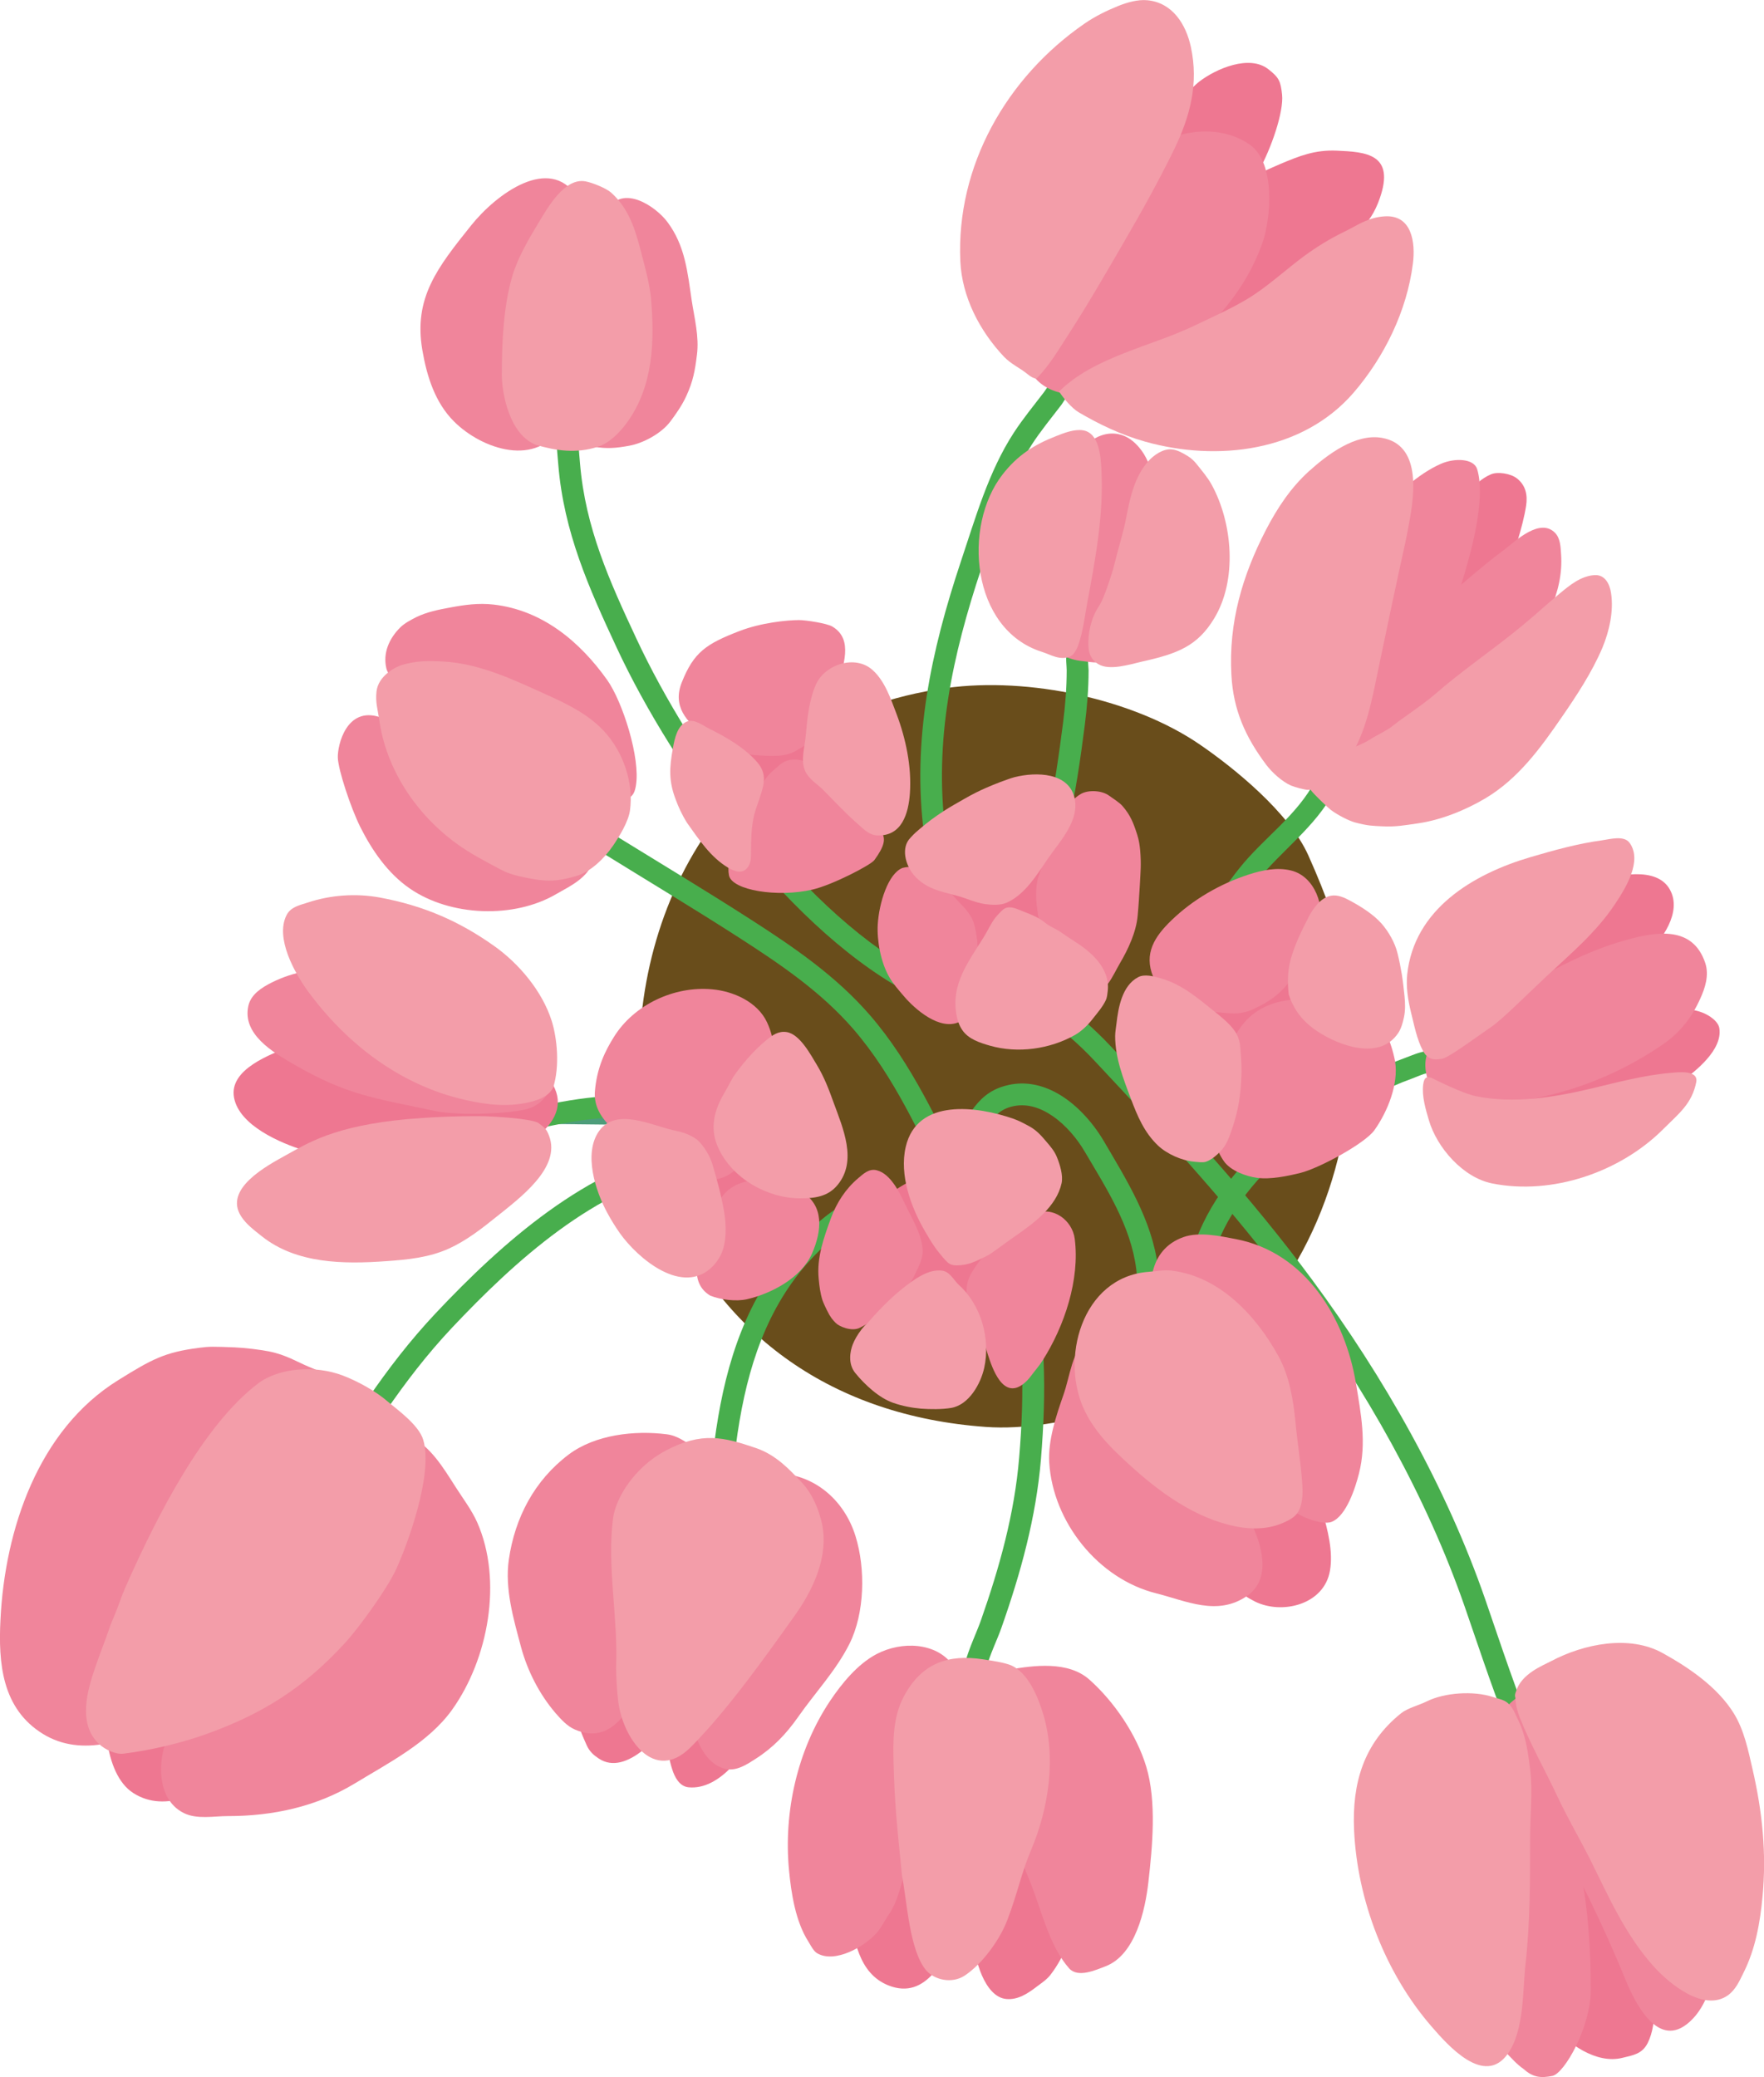 <?xml version="1.0" encoding="utf-8"?>
<!-- Generator: Adobe Illustrator 26.0.3, SVG Export Plug-In . SVG Version: 6.00 Build 0)  -->
<svg version="1.1" id="Warstwa_1" xmlns="http://www.w3.org/2000/svg" xmlns:xlink="http://www.w3.org/1999/xlink" x="0px" y="0px"
	 viewBox="0 0 151.43 178.27" style="enable-background:new 0 0 151.43 178.27;" xml:space="preserve">
<style type="text/css">
	.st0{fill-rule:evenodd;clip-rule:evenodd;fill:#694D1B;}
	.st1{fill-rule:evenodd;clip-rule:evenodd;fill:#48AE4D;}
	.st2{fill-rule:evenodd;clip-rule:evenodd;fill:#EE7791;}
	.st3{fill-rule:evenodd;clip-rule:evenodd;fill:#F0859B;}
	.st4{fill-rule:evenodd;clip-rule:evenodd;fill:#F39DA9;}
	.st5{fill-rule:evenodd;clip-rule:evenodd;fill:#4D9D7A;}
	.st6{fill-rule:evenodd;clip-rule:evenodd;fill:#701D56;}
</style>
<g>
	<g>
		<path class="st0" d="M55.05,94.41c-1.49-15.28,6.77-32.69,26.2-35.36c7.05-0.97,16.07,0.94,21.79,4.88
			c2.87,1.97,7.63,5.8,9.28,9.5c3.32,7.45,3.17,9.55,3.52,15.94c0.54,9.67-3.41,20.32-10.79,26.46c-4.99,4.16-14,7.1-20.42,6.64
			c-13.24-0.95-22.55-7.91-27.2-18.54C56.08,100.85,55.05,97.81,55.05,94.41L55.05,94.41z"/>
	</g>
	<g>
		<path class="st1" d="M86.9,84.82c0.1,0.55,0.47,1.03,1.02,1.41c0.48,0.34,1.12,0.6,1.49,0.87c1.7,1.22,3.17,2.46,4.6,4
			c6.03,6.43,11.88,12.76,17.15,19.88c6.01,8.14,11.27,17.37,14.59,26.95c1.41,4.06,2.7,8.09,4.39,12.04
			c0.33,0.77,0.46,1.69,0.61,2.58c0.17,1.07,0.37,2.12,0.79,2.96c0.23,0.46,0.79,0.65,1.25,0.42c0.46-0.23,0.65-0.79,0.42-1.25
			c-0.34-0.68-0.47-1.55-0.62-2.42c-0.17-1.05-0.35-2.12-0.73-3.02c-1.67-3.91-2.95-7.89-4.34-11.91
			c-3.37-9.75-8.73-19.16-14.85-27.45c-5.3-7.18-11.21-13.56-17.29-20.05c-1.52-1.62-3.07-2.95-4.88-4.24
			c-0.33-0.23-0.85-0.47-1.3-0.74c-0.13-0.08-0.25-0.15-0.35-0.24c-0.04-0.04-0.1-0.06-0.11-0.1c-0.09-0.51-0.58-0.84-1.09-0.75
			C87.15,83.82,86.81,84.31,86.9,84.82L86.9,84.82z"/>
		<path class="st2" d="M129.98,168.88c-0.58-1.18-0.89-1.5-1.19-2.08c-0.68-1.28-0.87-1.59-1.34-2.96
			c-1.58-4.56-3.24-10.78,0.5-14.79c1.07-1.14,2.89-2.46,4.58-2.12c2.87,0.58,4.8,3.9,5.97,6.25c2.49,4.98,3.17,10.27,3.4,15.74
			c0.08,1.91,0.44,4.64-0.45,6.42c-0.48,0.95-1.24,1.05-2.18,1.28c-2.24,0.56-4.71-1.23-6.08-2.85
			C132.01,172.39,130.98,170.38,129.98,168.88L129.98,168.88z"/>
		<path class="st3" d="M130.81,177.59c-0.63-0.43-1.08-0.98-1.31-1.2c-1.32-1.32-2.36-2.74-3.46-4.24
			c-3.87-5.29-5.31-13.57-3.3-19.84c0.8-2.48,2.52-5.53,5.45-5.76c1.14-0.09,1.82,0.52,2.62,1.26c1.65,1.52,2.45,3.88,2.98,6.02
			c0.57,2.26,1.41,4.47,1.88,6.75c0.68,3.28,0.89,6.86,0.89,10.21c0,3.16-2.25,7.17-3.3,7.38
			C132.31,178.36,131.61,178.32,130.81,177.59L130.81,177.59z"/>
		<path class="st3" d="M128.98,147.35c0.15-1.15,1.72-2.05,2.75-2.35c0.88-0.26,1.81-0.6,2.74-0.6c2.15,0,4.63,0.78,6.45,1.91
			c2.79,1.75,3.79,4.17,4.8,7.2c1.31,3.94,1.76,7.77,1.76,11.92c0,2.68-0.39,6.54-2.7,8.32c-2.6,2-4.51-2.06-5.25-3.86
			c-1.98-4.87-4.35-9.62-6.93-14.21C131.16,153.14,128.37,150.39,128.98,147.35L128.98,147.35z"/>
		<path class="st4" d="M129.95,146.83c-0.55-0.98-1.05-0.93-1.79-1.18c-1.65-0.55-4.16-0.39-5.71,0.39
			c-0.65,0.32-1.64,0.57-2.18,1.01c-3.22,2.58-4.21,6.02-4.03,10.01c0.27,6.05,2.7,12.32,6.66,16.88c1.37,1.58,4.53,5.2,6.55,2.31
			c1.41-2.02,1.25-5.36,1.51-7.71c0.4-3.6,0.39-7.18,0.39-10.8c0-1.91,0.24-4,0-5.91c-0.13-1.06-0.28-2.19-0.62-3.21
			C130.49,147.91,130.4,147.8,129.95,146.83L129.95,146.83z"/>
		<path class="st4" d="M130.15,145.16c0.45-1.51,2.29-2.21,3.03-2.6c2.78-1.47,6.69-2.27,9.55-0.68c2.26,1.25,4.71,2.92,6.1,5.16
			c0.9,1.45,1.24,3.18,1.62,4.82c0.84,3.65,1.21,7.22,0.85,10.96c-0.21,2.23-0.61,4.46-1.62,6.48c-0.35,0.71-0.69,1.49-1.36,1.96
			c-2.07,1.45-5.06-1.02-6.39-2.52c-2.45-2.76-3.8-5.89-5.41-9.12c-0.91-1.81-1.95-3.57-2.81-5.41c-1.06-2.26-2.32-4.47-3.24-6.78
			c-0.2-0.49-0.38-1.18-0.38-1.71C130.06,145.63,130.01,145.47,130.15,145.16L130.15,145.16z"/>
	</g>
	<path class="st1" d="M91.64,33.98c0.05,0,0.1-0.01,0.15-0.02c0.5-0.12,0.81-0.63,0.69-1.13c-0.09-0.38-0.28-0.58-0.44-0.69
		c-0.23-0.17-0.48-0.23-0.76-0.19c-0.2,0.03-0.47,0.14-0.72,0.39c-0.31,0.31-0.73,1.05-0.94,1.32c-0.87,1.14-1.81,2.28-2.59,3.48
		c-2.18,3.35-3.3,7.35-4.56,11.1c-2.54,7.63-4.2,15.31-3.14,23.39c0.25,1.89,0.71,3.85,1.31,5.66c0.37,1.12,1.14,2.65,1.14,3.84
		c0,0.52,0.42,0.93,0.93,0.93c0.52,0,0.93-0.42,0.93-0.93c0-1.37-0.81-3.14-1.24-4.43c-0.57-1.69-1-3.53-1.23-5.31
		c-1.02-7.8,0.61-15.2,3.06-22.56c1.2-3.61,2.26-7.46,4.35-10.68c0.75-1.16,1.66-2.26,2.5-3.36c0.12-0.15,0.29-0.45,0.48-0.73
		L91.64,33.98L91.64,33.98z"/>
	<g>
		<path class="st1" d="M93.39,56.6c0.25-0.26,0.34-0.66,0.19-1.01c-0.2-0.47-0.75-0.69-1.23-0.49c-0.4,0.17-0.67,0.51-0.78,0.98
			c-0.1,0.43,0,1.07,0,1.45c0,1.48-0.12,3.02-0.31,4.49c-0.72,5.5-1.53,11.79-4.7,16.53c-0.29,0.43-0.17,1.01,0.26,1.3
			c0.43,0.29,1.01,0.17,1.3-0.26c3.32-4.98,4.25-11.56,5-17.33c0.2-1.55,0.33-3.17,0.33-4.73C93.43,57.31,93.4,56.81,93.39,56.6
			L93.39,56.6z"/>
		<path class="st3" d="M92.99,56.75c-2.87-0.25-4.24-2.78-4.49-4.72c-0.55-4.2,0.92-8.29,3.06-11.85c0.87-1.45,2.49-3.3,4.44-2.92
			c0.77,0.15,1.35,0.62,1.81,1.17c1.21,1.45,1.24,3.27,1.48,5.13c0.29,2.32,0.23,4.51-0.06,6.82c-0.13,1.08-0.37,2.59-0.96,3.54
			c-0.43,0.69-0.78,1.17-1.36,1.68c-0.63,0.55-1.33,1.02-2.2,1.19C94.08,56.92,93.65,56.83,92.99,56.75L92.99,56.75z"/>
		<path class="st4" d="M91.89,56.34c-0.92,0.37-1.62-0.13-2.47-0.4c-6.05-1.93-6.81-10.77-3.36-15.21c1.27-1.64,2.7-2.56,4.6-3.3
			c0.68-0.27,1.55-0.61,2.3-0.5c1.41,0.22,1.53,2.26,1.59,3.36c0.21,3.81-0.51,7.69-1.21,11.42c-0.22,1.18-0.34,2.35-0.72,3.48
			c-0.06,0.2-0.17,0.52-0.37,0.8C92.16,56.13,92.04,56.25,91.89,56.34L91.89,56.34z"/>
		<path class="st4" d="M95.53,48.94c0.7-2.76,0.91-3.24,1.17-4.62c0.32-1.68,0.72-3.43,1.87-4.73c0.47-0.53,1.29-1.1,2.03-1.02
			c0.48,0.05,0.93,0.31,1.34,0.56c0.33,0.2,0.56,0.42,0.8,0.72c0.45,0.57,0.93,1.12,1.28,1.76c1.8,3.29,2.21,8.18,0.21,11.47
			c-1.43,2.36-3.12,3.02-6.18,3.7c-1.06,0.24-2.79,0.81-3.77,0.22c-0.64-0.39-0.83-0.94-0.85-1.65c-0.03-1,0.22-2.31,0.91-3.33
			C94.64,51.59,95.09,50.37,95.53,48.94L95.53,48.94z"/>
	</g>
	<g>
		<path class="st1" d="M49.56,34.03c0.06-0.06,0.12-0.14,0.16-0.22c0.24-0.46,0.06-1.02-0.4-1.26c-0.49-0.26-1.44-0.14-1.62,1.16
			c-0.2,1.43,0.17,5.53,0.23,6.21c0.48,5.76,2.61,10.52,5.02,15.69C57.81,66.03,68,80.23,78.63,85.54c1.94,0.97,4.11,1.28,6.06,2.26
			c0.46,0.23,1.02,0.04,1.25-0.42c0.23-0.46,0.04-1.02-0.42-1.25c-1.96-0.98-4.12-1.29-6.06-2.26
			c-10.3-5.15-20.11-18.95-24.82-29.04c-2.32-4.96-4.39-9.53-4.85-15.06c-0.04-0.51-0.28-3.04-0.29-4.76
			C49.51,34.66,49.54,34.26,49.56,34.03L49.56,34.03z M48.5,34.23l-0.04-0.02C48.47,34.21,48.49,34.22,48.5,34.23L48.5,34.23z"/>
		<path class="st3" d="M49.5,16.84c-2.32-3.55-6.87-0.22-9.05,2.5c-2.9,3.62-4.97,6.23-4.19,10.73c0.38,2.21,1.08,4.48,2.72,6.11
			c2.36,2.36,7.15,4.05,9.32,0.25c0.92-1.61,0.73-3.65,0.99-5.43c0.35-2.48,0.8-4.89,0.8-7.41c0-1.86,0.09-3.69-0.31-5.49
			C49.71,17.76,49.74,17.35,49.5,16.84L49.5,16.84z"/>
		<path class="st3" d="M49.73,37.08c0.18-1.09,0.98-2.75,1.37-3.78c0.63-1.67,1-3.6,1-5.37c0-2.11-0.21-4.15-0.32-6.24
			c-0.06-1.15-0.21-2.7,0.41-3.73c1.28-2.13,4.08-0.27,5.1,1.09c1.53,2.04,1.73,4.31,2.09,6.74c0.23,1.51,0.65,3.11,0.45,4.65
			c-0.17,1.38-0.33,2.27-0.9,3.52c-0.37,0.83-0.98,1.68-1.38,2.21c-0.77,1.03-2.32,1.87-3.55,2.09c-1.09,0.2-1.9,0.27-2.96,0.09
			c-0.37-0.06-0.94-0.1-1.18-0.46C49.71,37.67,49.63,37.51,49.73,37.08L49.73,37.08z"/>
		<path class="st4" d="M46.03,38.19c1.75,0.5,3.4,0.75,5.25,0.17c1.03-0.32,1.9-1.22,2.52-2.06c2.28-3.11,2.4-6.98,2.09-10.64
			c-0.11-1.26-0.51-2.69-0.83-3.93c-0.54-2.1-1.08-3.83-2.6-5.2c-0.41-0.37-1.6-0.85-2.18-0.96c-1.81-0.36-3.28,2.28-4.03,3.52
			c-0.85,1.41-1.79,2.99-2.26,4.58c-0.78,2.61-0.91,5.79-0.91,8.5C43.08,33.74,43.72,37.31,46.03,38.19L46.03,38.19z"/>
	</g>
	<g>
		<path class="st1" d="M50.14,70.2c0.1-0.4-0.08-0.84-0.46-1.05c-0.45-0.24-1.02-0.07-1.27,0.38c-0.37,0.69-0.21,1.38,0.4,1.99
			c0.69,0.69,2.24,1.27,2.73,1.57c3.97,2.46,7.98,4.86,11.91,7.39c3.54,2.28,7.03,4.64,9.81,7.85c3.53,4.09,5.69,9.06,8.06,13.8
			c0.23,0.46,0.79,0.65,1.25,0.42c0.46-0.23,0.65-0.79,0.42-1.25c-2.44-4.88-4.68-9.98-8.32-14.18c-2.9-3.35-6.53-5.83-10.22-8.2
			c-3.94-2.53-7.95-4.94-11.94-7.4c-0.27-0.17-0.89-0.42-1.5-0.73c-0.26-0.13-0.51-0.27-0.72-0.43
			C50.26,70.3,50.19,70.25,50.14,70.2L50.14,70.2z"/>
		<path class="st3" d="M36.17,63.62c-1-0.65-1.4-0.99-1.64-1.14c-1.07-0.64-1.23-0.69-1.93-0.93c-2.84-0.94-3.64,2.39-3.6,3.49
			c0.04,1.05,1.1,4.27,1.92,5.92c1.01,2.02,2.37,4,4.26,5.3c3.5,2.41,8.96,2.6,12.58,0.47c0.93-0.54,1.89-0.98,2.6-1.82
			c1.53-1.81,0.39-5.07-1.46-6.24c-1.67-1.06-3.62-1.48-5.46-2.13C40.72,65.58,38.76,64.91,36.17,63.62L36.17,63.62z"/>
		<path class="st3" d="M52.95,69.36c1.16-1.06,1.46-0.87,1.64-1.94c0.4-2.34-1.13-7.16-2.46-9.05c-2.36-3.32-5.58-6-9.75-6.48
			c-1.3-0.15-2.51,0.02-3.78,0.26c-0.98,0.18-1.97,0.38-2.87,0.82c-0.47,0.24-0.99,0.51-1.37,0.88c-0.95,0.95-1.51,2.19-1.19,3.53
			c0.1,0.41,0.44,0.73,0.65,1.08c0.36,0.58,0.69,1.12,1.19,1.59c1.39,1.31,3.48,1.51,5.23,2.08c1.27,0.41,2.42,0.98,3.64,1.51
			c0.84,0.36,1.68,0.66,2.47,1.11c0.76,0.43,1.25,1.17,1.82,1.79c0.38,0.41,0.86,0.72,1.25,1.11c0.51,0.51,1.19,1.19,1.99,1.11
			C51.76,68.72,52.59,69.55,52.95,69.36L52.95,69.36z"/>
		<path class="st4" d="M44.58,75.21c2.18,0.48,3,0.51,4.82,0c1.3-0.36,2.49-1.55,3.23-2.63c0.56-0.83,1.31-2.05,1.45-3.02
			c0.33-2.34-0.56-5.04-2.27-6.85c-1.32-1.4-3.06-2.26-4.79-3.04c-2.84-1.29-5.82-2.72-8.94-2.89c-1.28-0.07-2.36-0.08-3.6,0.3
			c-0.52,0.16-2.02,0.92-2.16,2.28c-0.1,0.95,0.11,1.54,0.23,2.38c0.58,4.25,3.15,8.14,6.68,10.69c1.13,0.82,2.44,1.5,3.67,2.16
			C43.44,74.87,43.71,74.99,44.58,75.21L44.58,75.21z"/>
	</g>
	<g>
		<path class="st1" d="M84.41,99.82c-0.07-0.45-0.46-0.79-0.92-0.79c-0.52,0-0.93,0.42-0.93,0.93c0,0.27,0.16,0.74,0.51,1.23
			c0.45,0.63,1.24,1.44,1.44,1.79c0.99,1.7,1.57,3.82,2.05,5.72c1.36,5.46,1.4,10.79,0.93,16.39c-0.4,4.84-1.69,9.44-3.29,14
			c-0.34,0.97-1.03,2.39-1.39,3.75c-0.29,1.09-0.37,2.15-0.08,3c0.17,0.49,0.7,0.75,1.19,0.58c0.49-0.17,0.75-0.7,0.58-1.19
			c-0.19-0.54-0.07-1.21,0.12-1.91c0.35-1.32,1.03-2.68,1.35-3.62c1.66-4.71,2.97-9.46,3.39-14.46c0.48-5.81,0.44-11.34-0.98-17
			c-0.51-2.06-1.17-4.36-2.25-6.21c-0.15-0.26-0.57-0.75-0.99-1.25C84.85,100.46,84.48,99.92,84.41,99.82L84.41,99.82z"/>
		<path class="st2" d="M83.01,143.17c-2.99-1.03-5.79,1.26-7.46,3.83c-3.11,4.81-3.63,11.48-2.65,17.03
			c0.41,2.33,0.76,5.33,3.36,6.37c3.33,1.33,4.9-2.45,6.15-4.79c0.73-1.37,1.27-2.76,1.79-4.22c0.46-1.31,0.82-2.73,1.17-4.08
			c0.28-1.08,0.57-2.28,0.72-3.25C86.63,150.69,88.76,144.21,83.01,143.17L83.01,143.17z"/>
		<path class="st2" d="M83.6,166.47c-0.16-1.26-0.11-1.29-0.19-1.84c-0.11-0.76-0.17-2.23-0.29-2.99
			c-0.74-4.64-0.35-8.53,0.75-13.11c0.41-1.69,1.89-4.86,4.18-4.58c3.34,0.42,4.6,4.16,5.02,6.95c0.64,4.2,0.68,8.77-0.44,12.89
			c-0.55,2.03-1.15,4.02-2.45,5.7c-0.31,0.41-0.8,0.73-1.21,1.04c-0.74,0.57-1.6,1.13-2.57,1.04
			C84.51,171.42,83.6,168.01,83.6,166.47L83.6,166.47z"/>
		<path class="st3" d="M84.18,145.23c0.69-1.01,1.54-1.77,2.41-1.92c2.15-0.38,5.1-0.77,6.92,0.84c2.14,1.9,4.06,4.73,4.89,7.48
			c0.9,2.99,0.53,6.86,0.18,9.93c-0.27,2.35-1.1,6.21-3.67,7.2c-0.86,0.33-2.38,1.02-3.13,0.18c-1.51-1.7-2.24-4.39-2.98-6.45
			c-0.81-2.24-1.36-3.13-1.9-4.82c-0.71-2.23-1.27-4.02-1.96-5.97C84.18,149.6,83.02,147.55,84.18,145.23L84.18,145.23z"/>
		<path class="st3" d="M81.77,142.89c-1.4-1.93-4.37-2.06-6.53-0.92c-1.63,0.86-2.99,2.53-4,4.04c-2.79,4.19-3.98,9.5-3.51,14.48
			c0.19,2,0.56,4.43,1.67,6.16c0.18,0.29,0.43,0.8,0.73,0.98c1.55,0.94,4.18-0.61,5.18-1.79c0.37-0.44,0.65-1.03,0.98-1.51
			c0.99-1.42,1.16-3.36,1.84-4.94c1.4-3.28,2.5-6.67,3.79-9.99c0.65-1.66,1.17-4.06,0.74-5.12
			C82.32,143.42,81.91,143.17,81.77,142.89L81.77,142.89z"/>
		<path class="st4" d="M77.43,160.96c-0.46-4.58-0.63-6.21-0.72-9.6c-0.05-1.94-0.07-3.94,0.86-5.72c1.54-2.93,3.86-3.67,6.78-3.23
			c0.6,0.09,1.94,0.28,2.51,0.55c1.44,0.68,2.25,2.69,2.7,4.18c1.13,3.76,0.44,8.12-1.03,11.6c-0.89,2.11-1.15,3.68-2.06,6.06
			c-0.62,1.64-2.11,3.73-3.64,4.75c-1.11,0.74-2.63,0.39-3.35-0.47C78.07,167.35,77.87,163.26,77.43,160.96L77.43,160.96z"/>
	</g>
	<g>
		<path class="st1" d="M62.15,136.93c0.43-5.59,0.53-11.55,1.74-17.06c1.18-5.35,3.42-10.29,8.13-14.01
			c1.37-1.08,2.69-1.6,4.21-2.36c0.46-0.23,0.65-0.79,0.42-1.25c-0.23-0.46-0.79-0.65-1.25-0.42c-1.64,0.82-3.05,1.4-4.53,2.57
			c-5.08,4.01-7.53,9.31-8.8,15.07c-1.23,5.6-1.35,11.65-1.78,17.32c-0.04,0.51,0.35,0.96,0.86,1
			C61.66,137.83,62.11,137.45,62.15,136.93L62.15,136.93z"/>
		<path class="st2" d="M62.56,127.13c0.31-0.26,0.62-0.41,0.87-0.49c0.75-0.25,1.18-0.27,1.98-0.26c2.28,0.03,3.48,2.45,4.18,4.23
			c2.38,6.04-1.52,12.58-4.41,17.72c-1.13,2.01-3.34,5.32-6.06,5.07c-0.8-0.07-1.21-0.89-1.42-1.56c-0.5-1.58-0.54-3.07-0.44-4.72
			c0.31-5.21-0.02-11.03,1.87-15.98c0.3-0.79,0.55-1.53,1.16-2.14c0.41-0.41,1.02-0.59,1.47-0.98
			C61.97,127.84,62.2,127.49,62.56,127.13L62.56,127.13z"/>
		<path class="st2" d="M50.35,149.76c-0.36-0.82-0.51-1.16-0.66-1.68c-0.58-1.94-1.06-3.78-1.27-5.78
			c-0.17-1.67-0.37-3.49-0.24-5.17c0.08-1.01,0.44-2,0.72-2.97c0.33-1.15,0.66-2.3,1.15-3.4c1.56-3.51,6.02-8.18,10.35-6.51
			c0.7,0.27,1.64,0.69,2.11,1.29c1.23,1.58,1.03,4.47,0.67,6.28c-1.04,5.19-2.24,10.81-5.22,15.28c-1.1,1.65-4.16,5.43-6.56,3.83
			C50.98,150.65,50.61,150.35,50.35,149.76L50.35,149.76z"/>
		<path class="st3" d="M60.39,125.25c-0.29-0.62-0.43-0.82-0.76-1.01c-0.8-0.48-1.45-1.02-2.4-1.14c-2.76-0.35-6.13,0.03-8.4,1.73
			c-2.94,2.21-4.63,5.42-5.15,9.03c-0.36,2.52,0.41,5.11,1.05,7.51c0.55,2.04,1.58,4.05,2.95,5.65c0.47,0.54,1.02,1.15,1.69,1.43
			c3.28,1.41,4.82-2.06,6.03-4.39c2.18-4.18,3.31-8.53,4.39-13.08c0.3-1.25,0.77-2.48,0.89-3.75
			C60.75,126.52,60.64,125.88,60.39,125.25L60.39,125.25z"/>
		<path class="st3" d="M64.45,126.51c0.63-0.22,1.44-0.05,2.12-0.05c3.28,0,5.91,2.27,6.87,5.38c0.87,2.79,0.8,6.61-0.52,9.25
			c-1.15,2.29-2.94,4.18-4.39,6.25c-1.03,1.47-2.15,2.65-3.67,3.62c-0.7,0.45-1.58,1.04-2.48,0.88c-2.1-0.38-2.99-3.32-3.15-5.07
			c-0.45-4.74,1.4-9.36,2.12-13.95c0.26-1.63,0.26-4.52,1.86-5.48C63.53,127.15,63.87,126.79,64.45,126.51L64.45,126.51z"/>
		<path class="st4" d="M52.89,143.06c0.18-4.16-0.8-8.64-0.26-12.76c0.23-1.75,1.85-4.38,4.5-5.79c3.13-1.66,5.02-1.16,7.76-0.23
			c1.8,0.61,2.98,1.98,3.7,2.7c0.79,0.79,1.45,1.8,1.9,3.48c0.65,2.45-0.18,5.26-2.23,8.15c-2.53,3.55-5.86,8.24-8.97,11.35
			c-3.15,3.15-5.82-0.78-6.22-3.93C52.96,145.14,52.89,143.88,52.89,143.06L52.89,143.06z"/>
	</g>
	<g>
		<path class="st1" d="M32.15,122.31l0.03-0.04c0.32-0.41,0.72-0.84,0.89-1.09c1.77-2.57,3.57-4.92,5.71-7.2
			c5.43-5.76,12.32-12.04,20.39-13.65c0.51-0.1,0.83-0.59,0.73-1.1c-0.1-0.51-0.59-0.83-1.1-0.73c-8.44,1.69-15.71,8.17-21.39,14.2
			c-2.21,2.35-4.07,4.77-5.89,7.42c-0.19,0.27-0.67,0.78-0.99,1.21c-0.21,0.29-0.36,0.57-0.43,0.79c-0.15,0.47-0.03,0.84,0.18,1.11
			c0.17,0.22,0.48,0.44,1.04,0.44c0.52-0.01,0.93-0.43,0.92-0.95C32.25,122.57,32.22,122.43,32.15,122.31L32.15,122.31z"/>
		<path class="st2" d="M32.65,121.89c0.27,0.25,0.73,0.59,1.02,0.8c2.82,2.01,3.68,5.67,2.68,8.98c-1.13,3.71-3.42,6.92-5.72,9.99
			c-3.09,4.12-6.11,7.89-10.57,10.57c-2.49,1.49-5.8,3.47-8.62,1.66c-2.64-1.7-2.61-7.07-2.32-9.7c0.27-2.43,0.19-4.89,0.94-7.24
			c1.75-5.49,6.85-9.47,11.22-12.81c2.67-2.04,4.45-3.91,8.28-3.78C30.45,120.39,32.07,121.31,32.65,121.89L32.65,121.89z"/>
		<path class="st3" d="M20.14,115.64c-1.88-0.07-2.16-0.08-3.06,0.04c-2.94,0.38-4.03,0.97-6.94,2.78
			c-6.85,4.25-9.72,12.79-10.1,20.55c-0.19,3.73,0.12,7.64,3.65,9.81c3.35,2.06,7.46,0.59,10.53-1.29c1.91-1.16,3.7-3.33,5.16-5.01
			c1.29-1.49,2.63-2.94,3.72-4.58c0.7-1.05,1.48-2,2.22-3.01c2.97-4.05,9.72-11.55,4.01-16.11c-0.92-0.74-1.72-1.06-2.79-1.5
			c-1.04-0.43-1.98-1.04-3.44-1.33C22.41,115.85,21.06,115.68,20.14,115.64L20.14,115.64z"/>
		<path class="st3" d="M35.16,123.17c1.9,1.14,2.8,2.65,3.98,4.5c0.62,0.97,1.36,1.94,1.83,3c2.2,4.99,0.95,11.71-2.15,16.06
			c-2.02,2.83-5.46,4.57-8.35,6.33c-3.31,2.01-7.06,2.81-10.9,2.81c-1.22,0-2.66,0.3-3.79-0.26c-2.62-1.31-2.21-5.24-1.04-7.31
			c1.39-2.47,3.65-4.11,5.68-6c2.31-2.16,4.61-4.57,6.33-7.24c1.07-1.66,2.24-3.22,3.07-5.03c0.77-1.68,1.74-4.88,2.96-6.3
			C33.13,123.3,34.36,122.37,35.16,123.17L35.16,123.17z"/>
		<path class="st4" d="M9.5,139.43c1.07-2.53,0.62-1.75,1.53-3.79c2.45-5.46,6.37-13.28,11.11-16.89c1.81-1.38,4.94-1.59,7.29-0.69
			c1.32,0.5,2.88,1.38,3.84,2.22c0.73,0.63,2.68,2,3.06,3.29c0.88,2.93-1.33,8.96-2.34,11.15c-0.77,1.66-3.15,4.96-4.39,6.31
			c-3.51,3.82-6.98,6.01-11.72,7.74c-2.18,0.8-4.89,1.45-7.26,1.74c-0.71,0.09-1.61-0.36-2.1-0.81c-1.91-1.76-0.97-4.75-0.37-6.52
			C8.65,141.71,9.03,140.83,9.5,139.43L9.5,139.43z"/>
	</g>
	<g>
		<path class="st5" d="M43.73,96.43c4.06-0.88,7.8-1.84,12.03-1.32c1.82,0.23,3.69,1.51,5.45,1.51"/>
		<path class="st1" d="M43.93,97.35c3.96-0.85,7.6-1.82,11.71-1.3c0.84,0.1,1.69,0.46,2.53,0.79c1.03,0.39,2.05,0.73,3.04,0.73
			c0.52,0,0.93-0.42,0.93-0.93c0-0.52-0.42-0.93-0.93-0.93c-0.78,0-1.57-0.3-2.37-0.61c-0.99-0.38-1.98-0.77-2.97-0.89
			c-4.33-0.54-8.17,0.43-12.34,1.33c-0.5,0.11-0.83,0.61-0.72,1.11C42.92,97.14,43.42,97.46,43.93,97.35L43.93,97.35z"/>
		<path class="st2" d="M42.73,89.98c-4.12-1.02-6.4-1.95-10.09-1.85c-2.62,0.07-5.52,0.77-7.66,1.65c-1.7,0.7-5.34,1.97-4.89,4.42
			c0.44,2.41,4.01,3.92,6.06,4.55c4.51,1.37,8.92,1.75,13.6,1.17c2.63-0.33,4.61-0.84,6.63-2.6c1.48-1.3,2.03-2.82,0.92-4.49
			c-0.49-0.73-1.33-1.46-2-1.88C44.18,90.26,43.99,90.34,42.73,89.98L42.73,89.98z"/>
		<path class="st3" d="M47.3,93.22c0.9-7.3-8.59-9.63-14.14-9.89c-1.29-0.06-2.55-0.24-3.85-0.24c-2.12,0-4.1,0.29-5.99,1.24
			c-0.84,0.42-1.78,1.01-2,2c-0.54,2.42,2.1,3.98,3.85,4.99c4.62,2.68,6.9,2.91,12.11,4.02c2.26,0.48,6.7,0.21,8.03-0.17
			C46.06,94.96,46.94,94.32,47.3,93.22L47.3,93.22z"/>
		<path class="st4" d="M46.19,96.36c0.62,0.47,0.71,0.53,0.94,1.11c1.07,2.75-2.53,5.37-4.57,7.01c-1.23,0.99-2.56,2.02-4.02,2.68
			c-1.7,0.77-3.5,0.95-5.36,1.08c-3.68,0.27-7.73,0.23-10.7-2.13c-0.66-0.53-1.34-1.02-1.79-1.73c-1.49-2.34,2.17-4.3,3.85-5.23
			c1.86-1.02,4.11-2.52,10.45-3.1c1.57-0.14,4.09-0.28,6.58-0.25C42.3,95.83,45.37,95.97,46.19,96.36L46.19,96.36z"/>
		<path class="st4" d="M47.49,93.34c0.58-1.86,0.33-4.28-0.14-5.75c-0.8-2.5-2.77-4.86-4.89-6.37c-3.04-2.17-6.13-3.5-9.87-4.19
			c-2.02-0.37-4.21-0.22-6.16,0.43c-0.7,0.23-1.48,0.37-1.84,1.1c-0.98,1.97,0.72,4.97,1.84,6.51c3.31,4.51,7.92,8.07,13.49,9.33
			c1.92,0.44,3.76,0.64,5.69,0.16C46.35,94.36,47.12,94.06,47.49,93.34L47.49,93.34z"/>
	</g>
	<path class="st1" d="M112.94,66.95c-1.6,3.07-4.42,4.91-6.54,7.56c-4.22,5.27-6.49,11.55-6.49,18.15c0,0.52,0.42,0.93,0.93,0.93
		c0.52,0,0.93-0.42,0.93-0.93c0-6.18,2.13-12.05,6.08-16.98c2.2-2.74,5.08-4.68,6.74-7.86c0.24-0.46,0.06-1.02-0.4-1.26
		C113.74,66.31,113.18,66.49,112.94,66.95L112.94,66.95z"/>
	<path class="st1" d="M122.63,92.09c0.27,0.36,0.77,0.49,1.19,0.27c0.46-0.24,0.63-0.81,0.39-1.26c-0.37-0.7-0.99-0.95-1.75-0.88
		c-0.61,0.06-1.35,0.4-1.9,0.6c-2.18,0.79-4.17,1.86-6.19,3.01c-7.05,4.03-14.13,11.65-12.38,20.39c0.1,0.51,0.59,0.83,1.1,0.73
		c0.51-0.1,0.83-0.59,0.73-1.1c-1.59-7.95,5.06-14.74,11.47-18.4c1.92-1.1,3.82-2.12,5.9-2.87c0.31-0.11,0.7-0.29,1.07-0.41
		C122.37,92.13,122.53,92.11,122.63,92.09L122.63,92.09z"/>
	<path class="st1" d="M99.23,114.02c0.01-1.75,0.37-3.6,0.16-5.34c-0.5-3.96-2.68-7.41-4.65-10.77c-0.94-1.59-2.44-3.3-4.23-4.21
		c-1.29-0.66-2.73-0.92-4.21-0.51c-1.41,0.38-2.21,1.19-2.89,2.14c-0.53,0.75-0.95,1.6-1.66,2.31c-0.36,0.36-0.36,0.96,0,1.32
		c0.36,0.36,0.96,0.36,1.32,0c0.65-0.65,1.1-1.39,1.56-2.1c0.52-0.8,1.03-1.56,2.16-1.87c1.29-0.35,2.51,0.07,3.56,0.79
		c1.17,0.8,2.13,1.97,2.78,3.08c1.85,3.14,3.94,6.35,4.41,10.06c0.21,1.66-0.16,3.43-0.17,5.1c0,0.52,0.41,0.94,0.93,0.94
		C98.8,114.95,99.23,114.53,99.23,114.02L99.23,114.02z"/>
	<g>
		<path class="st2" d="M115.13,20.92c-0.76,0.5-0.65,0.46-0.86,0.6c-0.43,0.29-0.64,0.5-1.06,0.82c-1.25,0.96-3.25,2.58-4.81,3.61
			c-4.12,2.72-7.14,5.01-11.85,6.66c-1.44,0.5-4.35,0.42-4.96-1.33c-0.99-2.82,1.65-5.3,3.49-7.08c4.34-4.18,9.32-7.8,14.86-10.14
			c1.62-0.68,2.94-1.21,4.81-1.13c2.47,0.11,5.06,0.25,3.68,4.14c-0.4,1.12-0.93,2.01-1.82,2.75c-0.35,0.29-0.46,0.33-0.8,0.59
			C115.61,20.57,115.31,20.75,115.13,20.92L115.13,20.92z"/>
		<path class="st2" d="M102.46,7.44c-0.29,0.26-0.65,0.63-0.83,0.83c-0.65,0.71-1.15,1.22-1.81,1.92c-1.3,1.39-2.55,3.18-3.34,4.9
			c-0.74,1.61-1.91,3.26-2.28,5c-0.28,1.31-0.72,2.6-0.96,3.92c-0.08,0.46-0.03,0.85,0,1.3c0.04,0.63-0.06,1.25,0.26,1.83
			c1.15,2.07,4.57-0.02,5.79-0.83c1.35-0.9,2.18-2.1,3.18-3.34c2.1-2.58,3.95-5.4,5.58-8.3c1.09-1.93,2.16-5.08,2.01-6.54
			c-0.12-1.16-0.26-1.47-1.18-2.19c-1.62-1.27-4.47-0.06-5.95,1.08C102.77,7.15,102.61,7.29,102.46,7.44L102.46,7.44z"/>
		<path class="st3" d="M88.8,32.37c-0.5-0.91-0.78-1.24-0.93-2.64c-0.15-1.44-0.06-4.14,0.84-6c1.21-2.49,5.8-8.05,10.04-10.99
			c2.33-1.61,6.02-2.12,8.57-0.3c2.19,1.57,1.8,6.34,1.03,8.48c-1.48,4.08-4.06,6.78-7.23,9.54c-1.57,1.37-3.85,2.42-5.46,2.97
			c-1.6,0.55-5.05,1.01-6.78-0.96C88.86,32.44,88.83,32.4,88.8,32.37L88.8,32.37z"/>
		<path class="st4" d="M88.96,32.51c-0.26-0.06-0.46-0.16-0.74-0.39c-0.71-0.58-1.4-0.84-2.05-1.52c-2.07-2.2-3.59-5.11-3.73-8.17
			c-0.37-8.19,3.98-15.8,10.67-20.41c0.9-0.62,1.88-1.1,2.89-1.51c0.75-0.3,1.68-0.57,2.5-0.49c2.15,0.21,3.31,2.06,3.73,4.01
			c0.68,3.14-0.06,5.96-1.44,8.8c-1.34,2.75-2.83,5.41-4.37,8.06c-1.54,2.65-3.06,5.29-4.72,7.85
			C90.84,30.06,90.06,31.41,88.96,32.51L88.96,32.51z"/>
		<path class="st4" d="M90.92,33.6c0.34,0.56,1.11,1.45,1.67,1.78c1.8,1.06,3.68,1.95,5.7,2.52c6.2,1.75,13.53,0.88,17.92-4.21
			c2.64-3.07,4.57-7.02,5.08-11.07c0.23-1.8-0.08-4.21-2.44-4.05c-0.33,0.02-0.68,0.08-0.99,0.17c-0.9,0.25-1.65,0.76-2.48,1.16
			c-1.22,0.59-2.37,1.3-3.47,2.11c-1.62,1.2-3.14,2.64-4.87,3.67c-1.42,0.85-2.93,1.51-4.42,2.23
			C98.86,29.73,93.91,30.62,90.92,33.6L90.92,33.6z"/>
	</g>
	<g>
		<path class="st2" d="M110.76,65.16c-0.09-0.71,0.1-2,0.43-2.59c0.68-1.24,1.23-2.23,1.93-3.46c3.02-5.36,6.99-10.13,11.2-14.61
			c1.26-1.34,1.95-3.05,3.67-3.79c0.55-0.24,1.67-0.09,2.23,0.35c0.78,0.61,0.92,1.46,0.79,2.34c-0.29,1.86-1.13,4.39-1.86,6.12
			c-2.65,6.29-4.52,12.72-10.41,16.87c-1.91,1.35-4.89,2.51-6.86,0.78C111.29,66.64,110.76,65.97,110.76,65.16L110.76,65.16z"/>
		<path class="st3" d="M112.69,65.31c-0.2-0.76-0.49-1.72-0.61-2.58c-0.11-0.74-0.16-1.82-0.08-2.66c0.37-3.96,1.98-7.54,3.75-11.07
			c0.83-1.65,1.63-3.29,2.72-4.79c1.21-1.68,3.28-3.55,5.22-4.4c1.21-0.53,2.85-0.46,3.12,0.47c0.66,2.2-0.24,5.96-0.83,8.05
			c-1.41,5.04-3.32,10.06-6.36,14.4c-0.34,0.49-1.01,1.17-1.4,1.61c-1.95,2.25-3.86,1.91-4.6,1.73
			C113.33,66,112.96,65.58,112.69,65.31L112.69,65.31z"/>
		<path class="st3" d="M115.31,64.86c-0.06-0.74-0.15-1.43,0.16-2.09c0.43-0.93,1.01-1.85,1.52-2.73c2.6-4.52,6.33-8.19,10.37-11.47
			c0.33-0.27,0.67-0.55,1.01-0.81c0.42-0.33,0.41-0.3,0.84-0.64c0.97-0.77,3-2.67,4.27-1.4c0.47,0.47,0.49,1.22,0.53,1.84
			c0.12,1.68-0.26,3.24-0.92,4.78c-1.32,3.04-3.38,5.61-5.28,8.3c-1.72,2.42-3.41,5-5.92,6.68c-0.94,0.63-2.31,1.16-3.46,1.03
			C117.02,68.19,115.31,66.28,115.31,64.86L115.31,64.86z"/>
		<path class="st4" d="M112.27,67.79c-0.22,0.01-1.13-0.23-1.45-0.37c-0.77-0.34-1.63-1.13-2.12-1.78c-1.78-2.37-2.83-4.7-2.99-7.7
			c-0.25-4.48,0.93-8.52,2.96-12.45c0.97-1.87,2.13-3.63,3.7-5.05c1.56-1.4,3.98-3.26,6.26-2.86c3.35,0.59,2.81,4.75,2.35,7.23
			c-0.11,0.59-0.21,1.17-0.34,1.75c-0.79,3.57-1.54,7.15-2.29,10.73c-0.56,2.69-1.04,5.51-2.56,7.87c-0.54,0.84-1.41,1.71-2.22,2.29
			C113.24,67.7,112.83,67.78,112.27,67.79L112.27,67.79z"/>
		<path class="st4" d="M117.59,63.48c0.59-0.39,1.48-0.77,2.02-1.22c0.57-0.48,2.54-1.78,3.45-2.57c2.68-2.33,4.91-3.76,7.65-6.02
			c1.07-0.88,2.1-1.83,3.17-2.72c0.87-0.72,1.84-1.53,3.03-1.59c0.87-0.04,1.28,0.77,1.39,1.54c0.24,1.54-0.15,3.27-0.74,4.69
			c-0.89,2.1-2.2,4.09-3.49,5.96c-1.82,2.65-3.74,5.29-6.56,6.97c-1.74,1.03-3.83,1.87-5.81,2.15c-1.11,0.16-1.89,0.31-3.04,0.25
			c-0.78-0.04-1.23-0.03-2.37-0.34c-0.43-0.12-1.4-0.58-2.05-1.07c-0.31-0.24-1.43-1.33-1.67-1.64c-0.46-0.6-0.88-1.52,0.93-2.57
			C114.66,64.64,116.51,64.16,117.59,63.48L117.59,63.48z"/>
	</g>
	<g>
		<path class="st2" d="M122.9,86.84c0.33-1.53,1.68-2.93,2.74-3.99c1.97-1.97,4.27-3.56,6.68-4.93c1.53-0.87,3-1.79,4.71-2.29
			c1.71-0.5,5.18-1.34,6.32,0.72c1.08,1.94-0.7,4.35-2.02,5.6c-1.77,1.68-4.02,2.71-6.05,4.04c-1.57,1.02-3.24,1.81-4.93,2.6
			c-1.15,0.54-2.26,1.2-3.5,1.52c-0.89,0.24-2.14,0.28-3-0.09C122.93,89.63,122.64,87.77,122.9,86.84L122.9,86.84z"/>
		<path class="st2" d="M123.75,93.86c-0.08,0.63,0.63,1.06,0.88,1.22c1.4,0.88,2.89,1.37,4.55,1.56c3.04,0.34,6.53,0.23,9.46-0.71
			c2.02-0.65,3.95-1.83,5.65-3.07c1.28-0.93,3.58-2.74,3.31-4.59c-0.08-0.53-0.63-0.94-1.07-1.18c-1.05-0.59-2.74-0.6-3.91-0.44
			c-1.49,0.2-2.94,0.81-4.32,1.36c-2.24,0.9-4.48,1.86-6.81,2.51c-1.58,0.44-3.2,0.7-4.76,1.12
			C125.64,91.94,123.92,92.44,123.75,93.86L123.75,93.86z"/>
		<path class="st3" d="M124.43,88.67c1.02-0.74,1.81-1.27,3.08-2.03c3.84-2.31,7.71-4.75,12.07-5.96c2.66-0.74,5.74-1.23,6.81,1.98
			c0.34,1.04-0.01,2.13-0.44,3.07c-0.75,1.65-1.76,2.93-3.26,3.95c-3.5,2.39-7.55,4.06-11.75,4.72c-1.6,0.25-3.27,0.66-4.9,0.55
			c-0.71-0.05-1.79-0.27-2.38-0.7c-1.1-0.79-1.69-2.86-1.02-4.06C122.92,89.68,123.97,89,124.43,88.67L124.43,88.67z"/>
		<path class="st4" d="M122.16,90.2c-0.54-1.01-0.76-2.23-1.04-3.34c-0.25-1.02-0.43-2.17-0.32-3.22c0.59-5.6,5.64-8.62,10.57-10.07
			c2.01-0.59,4.08-1.17,6.17-1.45c0.66-0.09,1.88-0.45,2.36,0.23c1.11,1.56-0.37,3.91-1.27,5.26c-1.6,2.41-3.81,4.26-5.9,6.21
			c-1.56,1.46-3.85,3.75-4.72,4.32c-0.57,0.37-3.6,2.62-4.17,2.72C123.46,90.92,122.66,91.15,122.16,90.2L122.16,90.2z"/>
		<path class="st4" d="M122.88,92.51c-0.34-0.1-0.62-0.13-0.71,0.59c-0.12,0.98,0.21,2.09,0.49,3.04c0.69,2.36,2.93,4.93,5.43,5.43
			c5.17,1.04,11.02-0.98,14.7-4.67c1.33-1.33,2.45-2.16,2.82-4.01c0.22-1.08-1.55-0.87-2.17-0.81c-2.28,0.19-4.67,0.83-6.89,1.36
			c-3.19,0.75-6.58,1.3-9.82,0.65C125.45,93.83,122.99,92.55,122.88,92.51L122.88,92.51z"/>
	</g>
	<path class="st6" d="M74.24,102.93c-0.01,0-0.01-0.01-0.02-0.01"/>
	<g>
		<path class="st2" d="M99.67,87.35c0.64-0.98,1.28-1.5,1.43-1.64c0.22-0.21,1.06-0.76,1.8-1.21c0.76-0.46,1.5-0.95,2.31-1.31
			l1.79-0.73c2.41-0.86,7.46-1.34,7.92,2.23c0.59,4.62-4.13,8.41-7.87,10.01c-1.79,0.77-4.08,1.43-5.68-0.11
			c-1.51-1.46-2.52-3.67-2.62-4.33C98.59,89.08,99.32,87.91,99.67,87.35L99.67,87.35z"/>
		<path class="st3" d="M104.28,97.38c-0.04-0.65,0.08-1.57,0.1-1.81c0.1-1.59,0.39-3.23,0.86-4.76c0.41-1.32,1.09-2.73,2.17-3.64
			c1.52-1.28,3.46-1.49,5.37-1.42c2.34,0.09,4.83,0.7,6.15,2.89c0.24,0.4,0.37,0.75,0.51,1.19c0.12,0.37,0.25,0.87,0.32,1.26
			c0.32,1.94-0.64,4.32-1.78,5.92c-0.81,1.13-4.73,3.26-6.35,3.66c-1.1,0.27-2.57,0.58-3.72,0.42c-0.97-0.13-2.28-0.62-2.84-1.42
			C104.35,98.65,104.3,97.78,104.28,97.38L104.28,97.38z"/>
		<path class="st3" d="M108,86.41c-0.59,0.29-0.77,0.41-1.53,0.53c-0.33,0.05-0.66,0.05-1.24,0c-1.99-0.16-4.07-0.32-5.46-1.91
			c-0.31-0.35-0.59-0.75-0.77-1.18c-0.84-2.01,0.13-3.48,1.56-4.86c1.86-1.8,4.21-3.15,6.66-3.94c1.13-0.37,2.42-0.63,3.6-0.34
			c2.07,0.5,2.95,3.12,2.44,4.97c-0.28,1.02-0.81,1.91-1.37,2.78C110.67,84.4,109.99,85.43,108,86.41L108,86.41z"/>
		<path class="st4" d="M110.63,85.35c-0.13-1.05-0.08-2.11,0.16-2.98c0.36-1.3,0.92-2.43,1.53-3.63c0.38-0.74,1.04-1.7,1.93-1.86
			c0.58-0.11,1.17,0.16,1.66,0.43c0.94,0.51,1.98,1.16,2.69,1.96c0.61,0.7,1.15,1.64,1.37,2.55c0.15,0.6,0.27,1.2,0.37,1.81
			c0.1,0.61,0.16,1.24,0.23,1.86c0.06,0.6,0.08,1.24-0.05,1.83c-0.1,0.46-0.23,0.95-0.49,1.34c-1.59,2.38-5.05,1.1-6.92-0.13
			c-0.8-0.53-1.48-1.17-1.96-2.01C110.98,86.19,110.83,85.99,110.63,85.35L110.63,85.35z"/>
		<path class="st4" d="M105.96,88.44c-0.42-0.6-1.18-1.21-1.71-1.63c-1.45-1.16-2.79-2.33-4.62-2.85c-0.57-0.16-1.37-0.39-1.93-0.09
			c-1.38,0.73-1.7,2.61-1.86,4c-0.04,0.35-0.11,0.71-0.11,1.06c0,1.87,0.7,3.66,1.35,5.37c0.56,1.49,1.15,2.9,2.33,4.02
			c0.79,0.74,2.06,1.3,3.14,1.39c0.29,0.02,0.68,0.09,0.97,0c0.46-0.15,0.9-0.54,1.24-0.88c0.52-0.52,0.78-1.28,1.01-1.95
			c0.55-1.64,0.74-2.87,0.8-4.66c0.03-0.88-0.06-1.87-0.13-2.63C106.39,89.25,106.22,88.79,105.96,88.44L105.96,88.44z"/>
	</g>
	<g>
		<path class="st2" d="M74.35,104.7c2.13-3.27,6.51-5.13,10.37-3.94c1.09,0.33,1.56,1.3,2.27,2.11c1.95,2.19,3.35,5.24,2.02,8.17
			c-1.42,3.13-4.28,4.29-7.5,4.72c-1.22,0.16-2.89,0.47-4.04-0.17c-1.33-0.74-2.28-2.75-2.78-4.13c-0.51-1.4-1.22-3.1-1.15-4.62
			C73.61,105.77,73.83,105.34,74.35,104.7L74.35,104.7z"/>
		<path class="st3" d="M84.15,114.47c0.18,0.44,0.23,0.63,0.4,1.02c0.12,0.26,0.15,0.46,0.24,0.73c0.39,1.21,1.3,3.94,3.07,2.55
			c0.25-0.2,0.46-0.42,0.65-0.68c0.33-0.45,0.72-0.88,1.01-1.35c1.86-2.94,3.19-6.91,2.74-10.42c-0.2-1.57-1.87-2.87-3.47-2.12
			c-0.82,0.38-1.44,1.03-2.15,1.57c-1.26,0.94-2.5,2.18-3.29,3.57c-0.62,1.08-0.41,2.49,0.12,3.56
			C83.77,113.49,83.9,113.84,84.15,114.47L84.15,114.47z"/>
		<path class="st3" d="M71.19,112.84c-0.31-0.57-0.51-1.03-0.58-1.23c-0.2-0.63-0.27-1.21-0.33-1.86c-0.18-1.81,0.44-3.53,1.06-5.22
			c0.48-1.3,1.25-2.49,2.31-3.39c0.45-0.38,0.95-0.87,1.61-0.7c1.21,0.3,1.98,1.95,2.46,2.96c0.56,1.19,1.37,2.44,1.48,3.79
			c0.07,0.78-0.31,1.45-0.63,2.13c-0.71,1.53-1.63,2.65-3.01,3.62c-0.5,0.35-1.18,0.72-1.73,1.01c-0.71,0.38-1.82-0.12-2.07-0.39
			C71.67,113.46,71.47,113.31,71.19,112.84L71.19,112.84z"/>
		<path class="st4" d="M81.36,108.36c-0.31-0.28-0.54-0.6-0.71-0.8c-0.5-0.6-0.83-1.18-1.23-1.86c-1.21-2.06-2.23-4.84-1.67-7.26
			c0.98-4.23,6.16-3.5,9.28-2.41c0.47,0.17,0.93,0.42,1.37,0.66c0.59,0.33,0.99,0.78,1.42,1.29c0.36,0.42,0.69,0.8,0.9,1.31
			c0.26,0.63,0.56,1.58,0.41,2.27c-0.44,1.99-2.34,3.39-3.92,4.49c-0.89,0.62-1.14,0.83-2.14,1.53c-0.35,0.24-1.32,0.69-1.73,0.83
			c-0.3,0.1-0.78,0.19-1.1,0.19C82.19,108.61,81.65,108.64,81.36,108.36L81.36,108.36z"/>
		<path class="st4" d="M73.98,114.07c-0.39,0.51-0.62,0.92-0.78,1.33c-0.21,0.54-0.44,1.63,0.22,2.44c0.8,0.99,2.04,2.14,3.25,2.56
			c0.77,0.27,1.59,0.43,2.39,0.5c0.79,0.06,1.79,0.07,2.58-0.06c1.54-0.25,2.55-2.08,2.85-3.44c0.55-2.49-0.27-5.4-2.16-7.1
			c-0.47-0.43-0.78-1.18-1.5-1.25c-0.9-0.09-1.75,0.38-2.47,0.88c-1.42,0.98-2.63,2.19-3.75,3.47
			C74.27,113.8,74.43,113.52,73.98,114.07L73.98,114.07z"/>
	</g>
	<g>
		<path class="st2" d="M77.45,78.56c0.4-1.31,0.71-1.57,1.29-2.27c0.67-0.81,1.51-1.47,2.33-2.13c2.63-2.14,5.53-3.75,9.01-3.86
			c1.48-0.05,3.3,0.5,4.2,1.77c0.41,0.58,0.61,1.37,0.8,2.04c0.27,0.92,0.25,1.82,0.25,2.77c0,1.85,0.01,4.46-1.42,5.89
			c-0.72,0.72-1.53,1.11-2.44,1.53c-2.88,1.34-7.76,2.24-10.54,0.1C78.82,82.79,78.31,82.14,77.45,78.56L77.45,78.56z"/>
		<path class="st3" d="M77.48,74.49c-1.23,0.47-2.02,3-2.13,4.86c-0.08,1.38,0.26,3.23,0.97,4.48c0.35,0.61,0.78,1.09,1.23,1.62
			c0.96,1.15,3.15,3.08,4.84,2.24c0.34-0.17,0.59-0.64,0.7-0.97c0.14-0.41,0.23-0.79,0.38-1.19c0.22-0.57,0.29-1.5,0.37-2.1
			c0.18-1.36,0.15-3.03-0.3-4.36c-0.2-0.59-0.8-1.23-1.23-1.66C81.16,76.24,79.83,73.92,77.48,74.49L77.48,74.49z"/>
		<path class="st3" d="M89.1,75.39c0.33-0.95,0.29-0.92,0.47-1.41c0.26-0.7,0.5-1.4,0.82-2.08c0.6-1.3,1.07-3,2.4-3.76
			c0.65-0.37,1.82-0.3,2.42,0.15c0.34,0.25,0.89,0.58,1.16,0.9c0.68,0.79,0.93,1.44,1.26,2.47c0.14,0.44,0.21,0.9,0.25,1.36
			c0.1,1.2,0.03,1.74-0.03,2.92c-0.04,0.71-0.12,1.96-0.19,2.67c-0.13,1.41-0.82,2.88-1.53,4.08c-0.59,1.01-1.17,2.54-2.47,2.77
			c-1.65,0.29-2.63-1.19-3.12-2.52c-0.44-1.22-1.08-2.42-1.31-3.71c-0.17-0.97-0.37-2.12-0.25-3.12
			C89.01,75.87,89.03,75.64,89.1,75.39L89.1,75.39z"/>
		<path class="st4" d="M78.17,71.89c0.31-0.35,0.59-0.58,0.78-0.74c0.66-0.57,1.35-1.08,2.08-1.55c0.57-0.37,1.17-0.7,1.76-1.04
			c0.61-0.35,1.23-0.67,1.88-0.95c0.4-0.17,0.8-0.34,1.2-0.49c0.41-0.14,0.81-0.31,1.23-0.42c1.84-0.46,4.72-0.44,5.17,1.9
			c0.31,1.62-0.91,3.2-1.83,4.42c-1.14,1.51-2.19,3.64-4.01,4.45c-0.56,0.25-1.31,0.2-1.9,0.12c-0.81-0.12-1.61-0.51-2.41-0.72
			c-1.41-0.37-2.69-0.61-3.68-1.78C77.73,74.24,77.31,72.75,78.17,71.89L78.17,71.89z"/>
		<path class="st4" d="M85.99,78.17c-0.32,0.33-0.38,0.38-0.55,0.6c-0.39,0.51-0.65,1.11-0.99,1.66c-1.3,2.1-2.81,4.01-2.35,6.62
			c0.09,0.5,0.22,0.94,0.51,1.36c0.53,0.78,1.51,1.09,2.38,1.34c2.38,0.68,5.13,0.3,7.29-0.92c0.59-0.34,1.11-0.85,1.52-1.38
			c0.39-0.5,0.86-1.03,1.13-1.61c0.11-0.24,0.13-0.51,0.16-0.76c0.25-2-1.5-3.44-2.87-4.3c-0.42-0.27-0.77-0.5-1.18-0.79
			c-0.39-0.27-0.92-0.47-1.29-0.77c-0.51-0.42-1.06-0.67-1.83-0.96C87.25,78,86.56,77.59,85.99,78.17L85.99,78.17z"/>
	</g>
	<g>
		<path class="st2" d="M101.53,128.07c0.24,1.21,0.37,1.63,0.65,2.56c0.83,2.69,2.99,5.55,5.54,6.82c2.33,1.16,5.95,0.28,6.45-2.64
			c0.29-1.65-0.2-3.51-0.65-5.09c-1.55-5.42-5.44-10.2-9.67-13.82c-0.68-0.58-1.43-1.12-2.22-1.54c-0.46-0.25-0.93-0.44-1.44-0.55
			c-0.41-0.09-0.88-0.17-1.31-0.13c-2.71,0.23-1.54,3.77-1.12,5.38c0.15,0.58,0.3,1.14,0.52,1.7c0.47,1.17,0.91,2.39,1.46,3.53
			C100.37,125.54,101.1,126.76,101.53,128.07L101.53,128.07z"/>
		<path class="st3" d="M93.36,114.84c-1.36,1.18-1.48,3.21-2.08,4.91c-0.61,1.73-1.33,3.92-1.21,5.78
			c0.32,5.11,4.21,9.98,9.18,11.22c2.58,0.65,5.26,1.99,7.81,0.22c2.06-1.43,1.3-4.22,0.44-6.05c-1.13-2.41-2.78-4.49-4.29-6.66
			c-1.72-2.46-3.45-4.88-5.28-7.26c-0.56-0.73-1.84-2.55-2.86-2.75C94.45,114.13,93.83,114.33,93.36,114.84L93.36,114.84z"/>
		<path class="st3" d="M107.78,126.73c1.77,2.02,3.23,3.19,4.75,3.7c0.47,0.16,1.31,0.38,1.8,0.18c1.25-0.51,2.02-2.91,2.33-4.14
			c0.67-2.61,0.17-5.15-0.26-7.75c-0.93-5.6-4.33-11.23-10.3-12.37c-1.35-0.26-3.14-0.65-4.49-0.18c-3.07,1.08-3.17,4.42-2.47,7.13
			c0.77,2.97,2.49,5.6,4.36,7.97C104.93,123.09,106.15,125.1,107.78,126.73L107.78,126.73z"/>
		<path class="st4" d="M93.18,121.21c-2.27-4.46-0.33-11.61,5.4-12.05c0.64-0.05,1.33-0.18,1.97-0.11c4.15,0.49,7.28,3.87,9.19,7.33
			c0.95,1.73,1.28,3.75,1.47,5.68c0.16,1.71,0.44,3.4,0.57,5.11c0.06,0.81,0.09,1.75-0.29,2.5c-0.27,0.54-0.84,0.81-1.36,1.04
			c-1.45,0.63-3.06,0.56-4.58,0.18c-3.57-0.89-6.64-3.31-9.26-5.79C95.06,123.95,93.93,122.72,93.18,121.21L93.18,121.21z"/>
	</g>
	<g>
		<path class="st2" d="M60.44,64.43c-0.01-0.55,0.39-0.83,0.76-1.21c0.87-0.87,1.91-1.73,3.01-2.28c2.56-1.28,6.05-1.28,8.35,0.66
			c0.75,0.63,1.29,1.58,1.63,2.49c0.22,0.59,0.32,1.22,0.32,1.85c0,1.66-0.72,3.37-2.15,4.3c-0.71,0.46-1.5,0.7-2.28,1
			c-0.87,0.33-1.88,0.69-2.84,0.52c-2.98-0.53-6.09-2.05-6.75-5.12C60.33,65.89,60.34,65.16,60.44,64.43L60.44,64.43z"/>
		<path class="st3" d="M64.78,64.81c-1.22-0.13-2.03-0.34-2.91-0.86c-0.4-0.24-0.87-0.46-1.25-0.73c-1.75-1.26-2.9-2.64-2.09-4.66
			c1.03-2.59,2.1-3.3,4.95-4.4c1.87-0.72,4.09-0.94,5.13-0.94c0.54,0,2.37,0.27,2.85,0.56c1.85,1.11,0.89,3.37,0.45,5.21
			c-0.35,1.45-1.04,2.92-1.99,4.08c-0.33,0.4-0.52,0.74-0.98,1.01c-0.5,0.29-0.83,0.53-1.41,0.68
			C66.82,64.93,65.96,64.89,64.78,64.81L64.78,64.81z"/>
		<path class="st3" d="M66.77,65.79c-0.48,0.41-0.59,0.5-0.86,0.81c-0.37,0.43-1.75,2.53-2.04,4.01c-0.36,1.78-1.6,2.94-1.29,4.52
			c0.25,1.28,4.17,1.92,7.17,1.22c1.72-0.4,5.01-2.11,5.31-2.53c1.77-2.43,0.35-2.39-1.23-4.48c-0.66-0.87-1.6-1.63-2.38-2.41
			C70.33,65.81,68.23,64.34,66.77,65.79L66.77,65.79z"/>
		<path class="st4" d="M70.6,67.73c0.52,0.51,1.92,2.02,2.97,2.93c0.49,0.43,1.02,1.01,1.71,1.04c2.15,0.11,2.71-1.9,2.83-3.61
			c0.16-2.28-0.35-4.7-1.15-6.82c-0.49-1.28-0.99-2.81-2.05-3.76c-1.52-1.37-4.14-0.46-4.88,1.27c-0.59,1.37-0.73,2.89-0.86,4.36
			c-0.08,0.96-0.47,2.13-0.04,3.06C69.47,66.91,70.2,67.33,70.6,67.73L70.6,67.73z"/>
	</g>
	<path class="st4" d="M58.99,70.64c-0.48-0.77-0.75-1.39-0.97-1.98c-0.62-1.6-0.57-2.75-0.25-4.47c0.14-0.78,0.37-1.93,1.2-2.26
		c0.63-0.25,1.36,0.33,1.89,0.6c1.45,0.72,3.09,1.65,4.16,2.91c0.86,1.01,0.56,1.95,0.19,3.06c-0.19,0.56-0.43,1.18-0.54,1.77
		c-0.17,0.89-0.2,1.87-0.2,2.77c0,0.44,0.02,0.9-0.21,1.29c-0.43,0.74-1.17,0.49-1.76,0.14C61.02,73.58,60.05,72.13,58.99,70.64
		L58.99,70.64z"/>
	<g>
		<path class="st2" d="M56.4,97.64c1.36-0.77,2.05-0.9,3.07-1.43c1.39-0.72,3.27-1.7,4.9-1.48c0.95,0.13,1.63,0.75,2.3,1.38
			c1.79,1.68,3,4.34,2.15,6.8c-1.57,4.51-8.89,5.62-11.95,2.04C55.35,103.18,54.24,99.33,56.4,97.64L56.4,97.64z"/>
		<path class="st3" d="M51.06,93.79C51.21,91.62,52,90.12,52.7,89c1.73-2.79,5.2-4.39,8.43-4.09c1.8,0.16,3.88,1.06,4.71,2.82
			c1.49,3.17,0.22,7.3-1.11,10.27c-0.62,1.38-1.53,2.85-3.11,3.19c-3.34,0.72-6.36-1.85-8.63-3.93C51.97,96.34,51,95.31,51.06,93.79
			L51.06,93.79z"/>
		<path class="st3" d="M60.97,111.2c0.89,0.36,2.23,0.52,3.15,0.31c2.1-0.48,4.67-1.83,5.59-3.93c0.84-1.92,1.08-4.14-0.93-5.31
			c-1.83-1.07-4.84-1.57-6.49,0.08c-0.75,0.75-1.22,2.15-1.57,3.12C60.07,107.21,58.92,109.97,60.97,111.2L60.97,111.2z"/>
		<path class="st4" d="M59.85,97.82c-0.8-0.58-1.51-0.69-2.02-0.81c-1.97-0.44-4.94-1.97-6.4,0.06c-1.38,1.93-0.29,5.2,0.7,7.02
			c0.32,0.6,0.69,1.19,1.08,1.75c1.55,2.18,5.39,5.43,7.96,2.86c0.27-0.27,0.53-0.64,0.7-0.98c0.53-1.06,0.48-2.63,0.29-3.72
			c-0.25-1.45-0.6-2.72-1.02-4.13C60.96,99.28,60.47,98.38,59.85,97.82L59.85,97.82z"/>
		<path class="st4" d="M62.13,93.9c0.54-0.93,0.64-1.24,1.01-1.75c0.77-1.05,1.63-2.04,2.64-2.87c0.52-0.43,1.04-0.81,1.75-0.7
			c1.14,0.18,2.07,1.96,2.6,2.83c0.62,1.03,1.03,2.1,1.43,3.22c0.8,2.19,2.05,4.99,0.35,7.06c-0.84,1.03-1.98,1.16-3.22,1.16
			c-2.82,0-5.82-1.7-7.02-4.31C61.01,97.12,61.13,95.61,62.13,93.9L62.13,93.9z"/>
	</g>
</g>
</svg>
